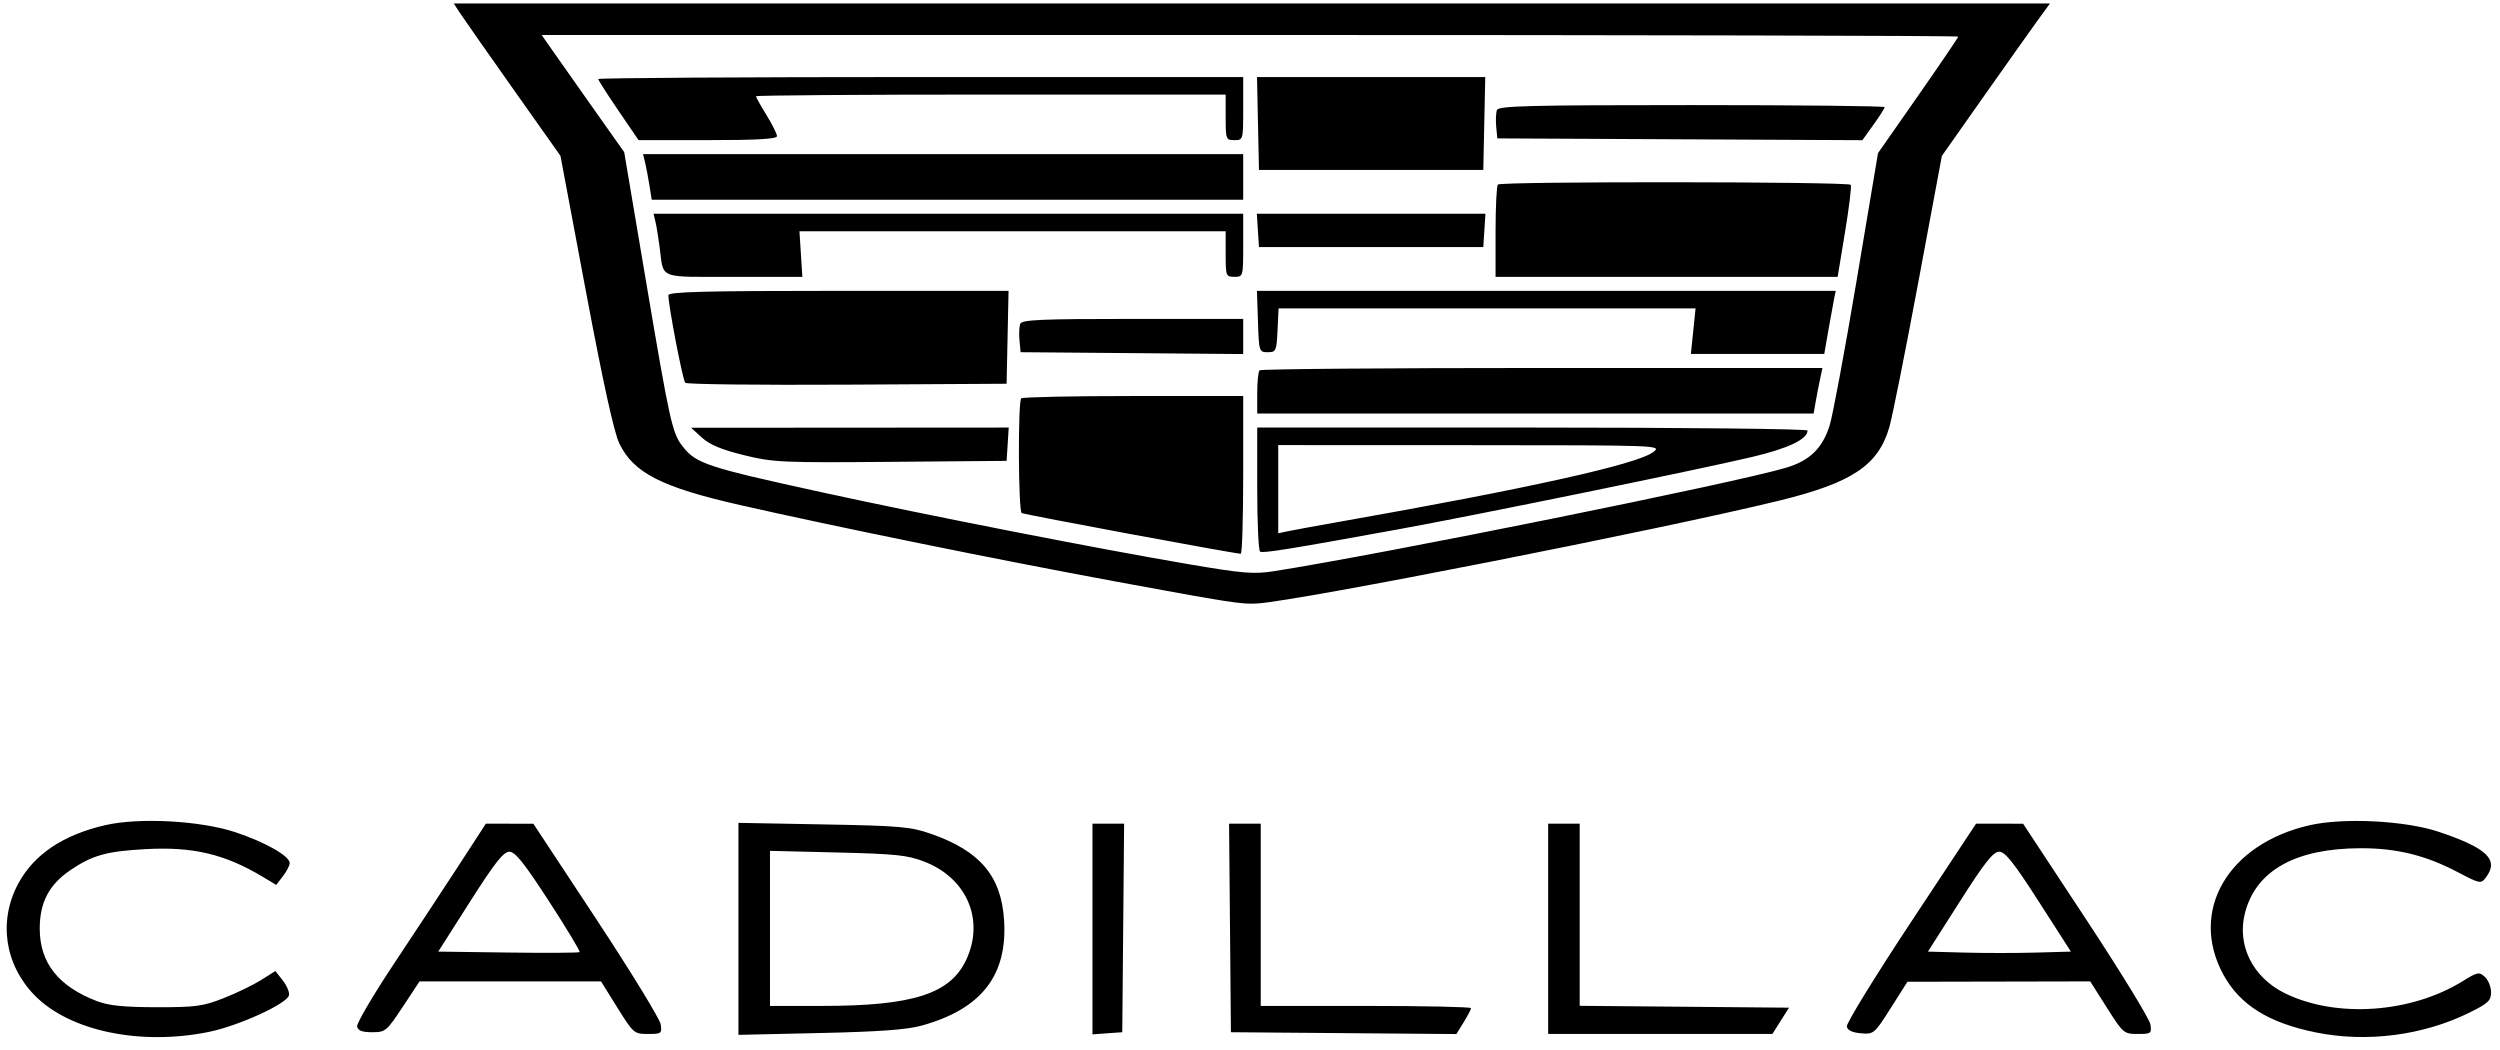 <svg width="169" height="71" viewBox="0 0 169 71" fill="none" xmlns="http://www.w3.org/2000/svg">
<path fill-rule="evenodd" clip-rule="evenodd" d="M31.097 0.884C31.332 1.242 32.956 3.56 34.705 6.035L37.887 10.534L39.61 19.705C40.767 25.864 41.509 29.239 41.866 29.978C42.832 31.973 44.718 32.934 50.037 34.144C56.444 35.6 67.334 37.817 75.391 39.305C83.192 40.745 83.938 40.861 84.988 40.796C87.815 40.619 112.33 35.788 120.279 33.842C125.208 32.635 126.972 31.456 127.721 28.871C127.923 28.172 128.804 23.761 129.679 19.07L131.27 10.54L134.106 6.511C135.666 4.296 137.311 1.977 137.761 1.358L138.579 0.232H84.625H30.671L31.097 0.884ZM132.378 2.474C132.378 2.534 131.157 4.331 129.666 6.468L126.953 10.352L125.505 18.976C124.708 23.719 123.886 28.131 123.678 28.782C123.185 30.316 122.333 31.14 120.747 31.616C117.326 32.642 93.6 37.435 86.14 38.609C84.764 38.825 84.054 38.769 80.453 38.157C74.196 37.093 62.799 34.86 55.605 33.289C47.772 31.578 47.066 31.346 46.151 30.182C45.442 29.281 45.284 28.57 43.658 18.942L42.196 10.285L39.858 6.976C38.573 5.157 37.318 3.375 37.069 3.016L36.617 2.365H84.498C110.832 2.365 132.378 2.414 132.378 2.474ZM40.441 5.343C40.441 5.417 41.054 6.377 41.803 7.475L43.166 9.473H47.845C51.189 9.473 52.525 9.396 52.525 9.203C52.525 9.055 52.205 8.413 51.814 7.778C51.423 7.143 51.103 6.571 51.103 6.508C51.103 6.444 58.248 6.393 66.979 6.393H82.855V7.933C82.855 9.418 82.876 9.473 83.447 9.473C84.035 9.473 84.04 9.457 84.04 7.341V5.208H62.24C50.25 5.208 40.441 5.269 40.441 5.343ZM85.04 8.348L85.106 11.487H92.689H100.271L100.337 8.348L100.403 5.208H92.689H84.974L85.04 8.348ZM101.195 7.437C101.125 7.62 101.101 8.126 101.143 8.562L101.219 9.355L113.558 9.416L125.897 9.477L126.649 8.429C127.063 7.853 127.402 7.319 127.402 7.243C127.402 7.166 121.534 7.104 114.362 7.104C103.383 7.104 101.302 7.156 101.195 7.437ZM43.602 10.954C43.675 11.248 43.807 11.94 43.895 12.494L44.056 13.501H64.048H84.04V11.961V10.421H63.755H43.47L43.602 10.954ZM101.258 12.475C101.171 12.561 101.1 14.001 101.1 15.674V18.714H112.662H124.225L124.723 15.693C124.998 14.032 125.173 12.592 125.113 12.494C124.979 12.275 101.478 12.255 101.258 12.475ZM44.308 14.982C44.378 15.276 44.505 16.049 44.59 16.7C44.88 18.908 44.398 18.714 49.607 18.714H54.239L54.141 17.174L54.043 15.634H68.449H82.855V17.174C82.855 18.659 82.876 18.714 83.447 18.714C84.035 18.714 84.04 18.698 84.04 16.582V14.449H64.11H44.18L44.308 14.982ZM85.034 15.575L85.106 16.7H92.689H100.271L100.343 15.575L100.416 14.449H92.689H84.962L85.034 15.575ZM45.182 19.958C45.188 20.694 46.155 25.708 46.323 25.877C46.427 25.98 51.356 26.037 57.278 26.003L68.046 25.941L68.112 22.802L68.178 19.662H56.679C47.636 19.662 45.18 19.725 45.182 19.958ZM85.038 21.735C85.105 23.771 85.117 23.809 85.698 23.809C86.26 23.809 86.295 23.731 86.362 22.328L86.432 20.847H100.526H114.62L114.462 22.387L114.304 23.927H118.812H123.32L123.598 22.328C123.751 21.448 123.925 20.489 123.985 20.195L124.094 19.662H104.531H84.969L85.038 21.735ZM68.969 21.891C68.899 22.074 68.876 22.58 68.918 23.016L68.993 23.809L76.517 23.871L84.04 23.934V22.746V21.558H76.569C70.371 21.558 69.075 21.614 68.969 21.891ZM85.146 25.033C85.059 25.12 84.988 25.813 84.988 26.573V27.956H103.794H122.601L122.735 27.185C122.809 26.762 122.943 26.069 123.033 25.645L123.196 24.875H104.25C93.829 24.875 85.232 24.946 85.146 25.033ZM69.033 26.929C68.806 27.155 68.837 34.539 69.066 34.68C69.237 34.786 83.48 37.434 83.877 37.434C83.967 37.434 84.04 35.034 84.04 32.102V26.771H76.615C72.532 26.771 69.12 26.842 69.033 26.929ZM47.454 29.586C47.98 30.064 48.788 30.401 50.298 30.771C52.283 31.257 52.866 31.284 60.226 31.221L68.046 31.154L68.118 30.029L68.19 28.903L57.455 28.91L46.72 28.917L47.454 29.586ZM84.988 33.036C84.988 35.309 85.075 37.223 85.183 37.289C85.382 37.412 87.077 37.139 94.584 35.772C99.75 34.831 114.639 31.786 118.398 30.901C120.872 30.319 122.189 29.694 122.189 29.104C122.189 28.993 113.819 28.903 103.588 28.903H84.988V33.036ZM111.763 30.556C110.69 31.384 103.323 33.02 90.438 35.292C88.939 35.556 87.419 35.835 87.061 35.911L86.409 36.05V33.069V30.088L99.382 30.093C112.245 30.098 112.351 30.102 111.763 30.556ZM7.126 55.778C4.286 56.428 2.317 57.743 1.249 59.704C-0.127 62.233 0.306 65.208 2.352 67.295C4.704 69.695 9.473 70.697 14.09 69.763C16.134 69.35 19.431 67.843 19.538 67.274C19.576 67.069 19.384 66.619 19.111 66.272L18.615 65.641L17.65 66.251C17.119 66.585 15.979 67.137 15.116 67.476C13.718 68.026 13.222 68.093 10.585 68.088C8.367 68.085 7.355 67.981 6.556 67.677C3.947 66.681 2.686 65.084 2.686 62.776C2.686 61 3.314 59.802 4.754 58.825C6.245 57.813 7.19 57.548 9.825 57.402C13.042 57.224 15.183 57.729 17.769 59.277L18.673 59.819L19.126 59.23C19.375 58.906 19.581 58.509 19.584 58.348C19.592 57.873 17.949 56.937 15.918 56.26C13.574 55.478 9.427 55.251 7.126 55.778ZM156.127 55.786C150.593 57.049 147.967 61.597 150.297 65.88C151.415 67.933 153.353 69.145 156.561 69.794C159.982 70.488 163.793 69.999 166.903 68.468C168.201 67.829 168.395 67.648 168.395 67.074C168.395 66.712 168.206 66.245 167.976 66.036C167.59 65.686 167.476 65.708 166.495 66.317C162.991 68.493 157.937 68.843 154.472 67.15C152.267 66.073 151.183 63.871 151.773 61.666C152.532 58.826 155.207 57.346 159.593 57.34C162.006 57.337 163.967 57.817 166.093 58.932C167.646 59.746 167.712 59.759 168.04 59.326C168.953 58.12 168.146 57.334 164.864 56.232C162.602 55.473 158.433 55.26 156.127 55.786ZM31.102 58.364C30.143 59.84 28.168 62.839 26.713 65.026C25.257 67.213 24.1 69.177 24.141 69.39C24.195 69.671 24.474 69.778 25.154 69.778C26.056 69.778 26.135 69.712 27.227 68.06L28.361 66.342H34.495H40.629L41.736 68.119C42.818 69.855 42.866 69.896 43.802 69.896C44.712 69.896 44.755 69.864 44.663 69.244C44.609 68.886 42.651 65.689 40.312 62.139L36.057 55.686L34.451 55.682L32.845 55.679L31.102 58.364ZM49.919 62.791V69.956L55.428 69.833C59.438 69.744 61.31 69.607 62.307 69.33C66.342 68.211 68.116 65.941 67.876 62.203C67.684 59.215 66.251 57.523 62.931 56.365C61.561 55.887 60.842 55.825 55.665 55.73L49.919 55.625V62.791ZM73.851 62.801V69.923L74.858 69.85L75.865 69.778L75.928 62.728L75.99 55.679H74.921H73.851V62.801ZM83.148 62.728L83.21 69.778L90.831 69.84L98.451 69.902L98.946 69.101C99.219 68.66 99.442 68.233 99.442 68.15C99.442 68.068 96.243 68 92.333 68H85.225V61.84V55.679H84.155H83.085L83.148 62.728ZM104.655 62.787V69.896H112.234H119.813L120.375 69.007L120.938 68.119L113.862 68.056L106.787 67.993V61.836V55.679H105.721H104.655V62.787ZM129.177 62.342C126.754 66.006 124.805 69.178 124.845 69.391C124.894 69.649 125.212 69.802 125.802 69.851C126.667 69.923 126.71 69.886 127.814 68.146L128.942 66.367L135.121 66.355L141.3 66.342L142.425 68.119C143.523 69.851 143.575 69.896 144.508 69.896C145.417 69.896 145.459 69.864 145.366 69.244C145.311 68.886 143.353 65.688 141.014 62.138L136.762 55.683L135.172 55.681L133.583 55.679L129.177 62.342ZM37.108 60.92C38.302 62.76 39.236 64.308 39.183 64.361C39.131 64.413 36.959 64.427 34.356 64.392L29.625 64.328L31.775 60.952C33.443 58.331 34.038 57.575 34.431 57.575C34.823 57.575 35.431 58.335 37.108 60.92ZM62.489 58.248C65.345 59.355 66.557 62.152 65.341 64.829C64.272 67.184 61.755 68 55.562 68H52.051V62.759V57.518L56.613 57.628C60.55 57.723 61.354 57.807 62.489 58.248ZM137.825 60.951L139.993 64.328L137.62 64.395C136.315 64.432 134.14 64.432 132.788 64.395L130.328 64.328L132.479 60.952C134.163 58.307 134.74 57.575 135.143 57.575C135.546 57.575 136.129 58.309 137.825 60.951Z" fill="black"/>
</svg>
